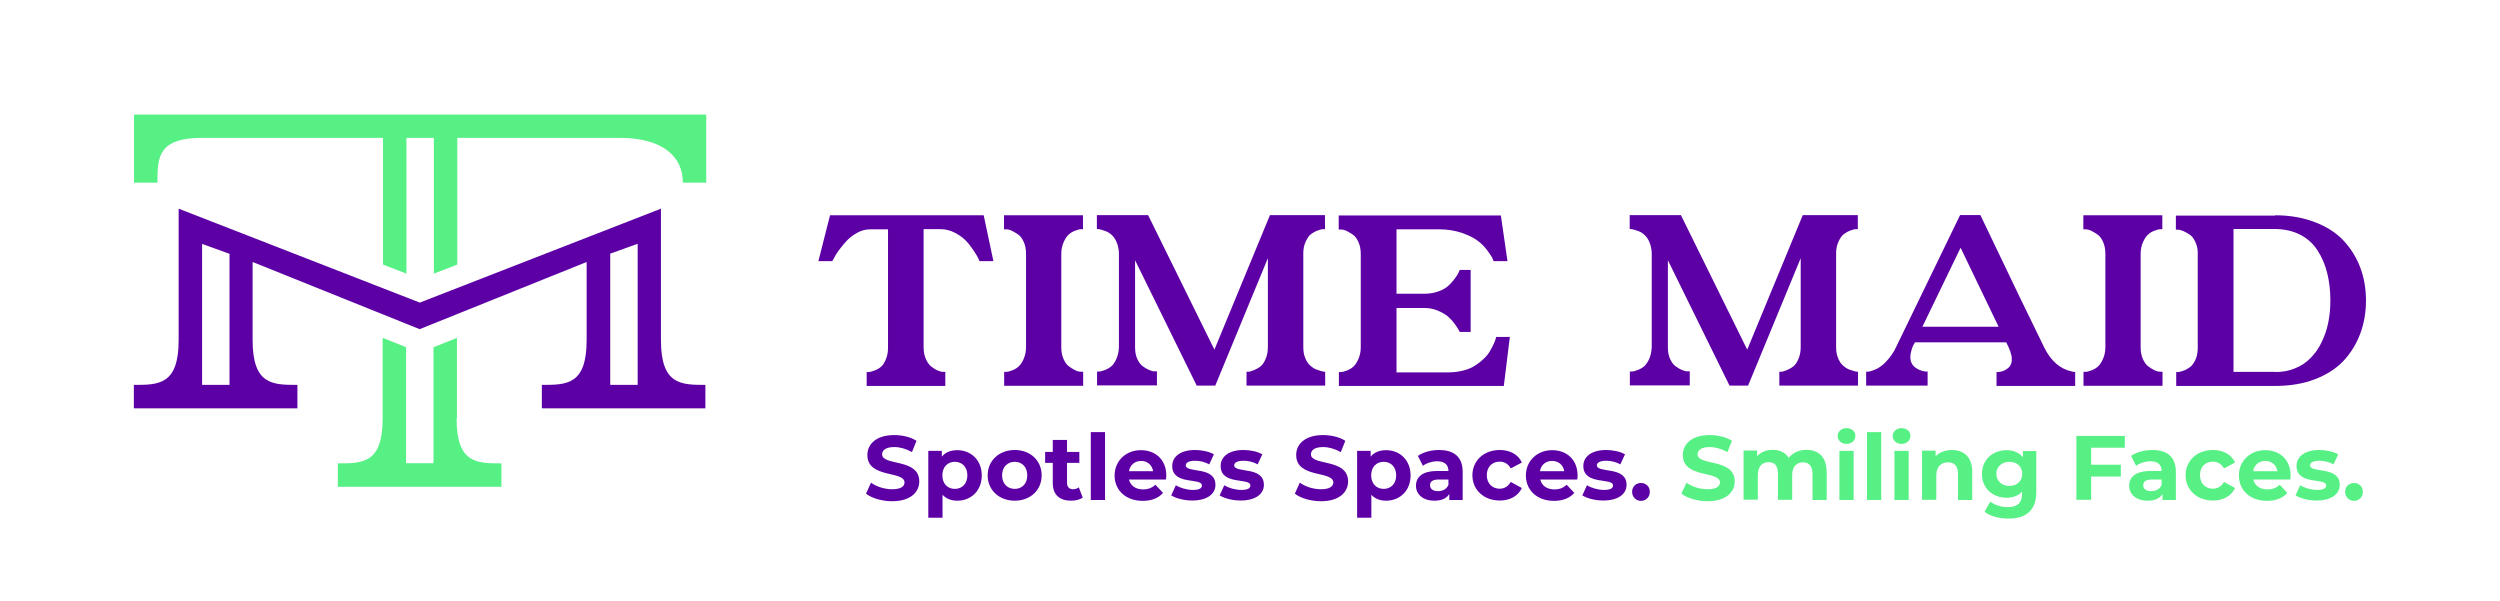 <svg xmlns="http://www.w3.org/2000/svg" id="Layer_1" data-name="Layer 1" viewBox="0 0 144 34.63"><defs><style>      .cls-1 {        fill: #57f085;      }      .cls-2 {        fill: #5c00a6;      }    </style></defs><g><g><g><path class="cls-1" d="M26.32,24.11v-4.65l-1.35.54v6.68h-1.58v-6.68l-1.35-.54v4.65c0,2.57-1.14,2.58-2.56,2.58h-.02v1.35h9.42v-1.35h-.02c-1.41,0-2.56-.01-2.56-2.58Z"></path><path class="cls-1" d="M7.72,6.6v3.92h1.35v-.02c0-1.41.01-2.56,2.58-2.56h10.41v7.3l1.35.52v-7.82h1.58v7.82l1.35-.52v-7.3h9.34c2.57,0,3.65,1.14,3.65,2.56v.02h1.35v-3.92H7.72Z"></path></g><path class="cls-2" d="M40.63,22.17c-1.41,0-2.56-.01-2.56-2.58v-7.57l-13.89,5.41-13.89-5.41v7.57c0,2.57-1.14,2.58-2.56,2.58h-.02v1.35h9.42v-1.35h-.02c-1.41,0-2.56-.01-2.56-2.58v-4.5l9.62,3.87,9.62-3.87v4.5c0,2.57-1.14,2.58-2.56,2.58h-.02v1.35h9.42v-1.35h-.02ZM13.22,22.17h-1.58s0-8.12,0-8.12l1.58.57v7.56ZM36.73,22.17h-1.58s0-7.56,0-7.56l1.58-.57v8.12Z"></path></g><g><path class="cls-2" d="M56.66,12.4l.56,2.64h-.8s-.05-.11-.09-.2c-.04-.08-.13-.23-.27-.44-.14-.21-.29-.4-.45-.56-.16-.16-.37-.31-.62-.44-.26-.13-.53-.2-.81-.2h-.98v6.79c0,.26.04.49.13.69.09.2.19.34.32.44.12.09.24.17.36.22.12.05.22.08.31.08h.13v.81h-4.53v-.8s.07,0,.13,0c.06,0,.16-.03.3-.08.14-.05.27-.12.38-.21.11-.09.21-.23.29-.43.09-.2.13-.43.13-.69v-6.81h-1.04c-.24,0-.48.06-.72.19-.24.13-.44.28-.61.46s-.32.36-.45.54c-.13.18-.23.33-.29.46l-.1.18h-.8l.67-2.64h8.86Z"></path><path class="cls-2" d="M62.39,13.2s-.08,0-.14,0c-.06,0-.16.03-.3.08-.15.05-.27.12-.38.22-.11.09-.21.24-.3.44s-.14.43-.14.69v5.36c0,.26.04.49.13.69.09.2.19.34.32.43.12.09.24.16.36.22.12.06.23.08.32.08h.13v.81h-4.55v-.8s.08,0,.14,0c.06,0,.16-.03.3-.08.14-.05.27-.12.38-.22.11-.09.21-.24.3-.44s.14-.43.14-.69v-5.36c0-.26-.04-.49-.13-.69-.09-.2-.19-.34-.32-.43s-.25-.16-.37-.22c-.13-.06-.23-.08-.32-.08h-.13v-.81h4.55v.8Z"></path><path class="cls-2" d="M76.31,13.2s-.07,0-.13,0c-.06,0-.15.03-.29.08-.14.05-.26.12-.37.2-.11.08-.21.22-.3.41-.09.19-.15.41-.15.67v5.42c0,.2.02.37.07.53.05.15.11.28.18.38.07.1.16.18.25.25.09.07.18.12.27.15.09.03.17.06.25.08.07.02.14.04.18.04h.06v.8h-4.53v-.8s.07,0,.13,0c.06,0,.16-.04.3-.09.14-.06.27-.13.38-.22.11-.09.21-.23.29-.43.09-.2.13-.43.13-.69v-5.11l-3.03,7.34h-1.07l-3.55-7.22v5.01c0,.26.04.49.13.68.09.19.19.33.32.42.12.09.24.16.36.21.12.05.22.08.31.08h.14v.81h-3.45v-.8s.08,0,.14,0c.06,0,.15-.03.29-.08.14-.05.27-.12.38-.21.11-.09.21-.23.3-.43.09-.2.14-.43.15-.69v-5.39c0-.19-.04-.36-.08-.51-.05-.15-.11-.28-.18-.38s-.15-.18-.24-.25-.18-.12-.27-.15-.17-.06-.25-.08c-.08-.02-.14-.03-.18-.04h-.07v-.8h2.95l3.82,7.75,3.2-7.75h3.17v.8Z"></path><path class="cls-2" d="M86.97,19.38l-.35,2.85h-9.5v-.8s.08,0,.14,0c.06,0,.16-.03.3-.08.14-.05.27-.12.38-.22.11-.09.21-.24.3-.44s.14-.43.14-.69v-5.36c0-.26-.04-.49-.13-.69-.09-.2-.19-.34-.32-.43s-.25-.16-.37-.22c-.13-.06-.23-.08-.32-.08h-.13v-.81h9.34l.38,2.63h-.8c-.02-.06-.05-.12-.08-.2-.04-.08-.14-.22-.3-.44-.16-.21-.35-.4-.56-.55-.21-.16-.51-.3-.9-.44-.39-.13-.82-.2-1.28-.2h-2.47v3.71h1.61c.3,0,.57-.05.82-.14.25-.09.44-.21.58-.34.14-.14.26-.27.36-.41.1-.14.17-.25.21-.34l.06-.14h.63v3.57h-.63s-.04-.09-.08-.15c-.03-.06-.11-.17-.22-.33-.12-.16-.25-.3-.39-.42-.15-.12-.34-.23-.58-.33-.24-.1-.49-.15-.76-.15h-1.61v3.71h2.98c.32,0,.61-.04.88-.11.27-.07.5-.17.68-.29.18-.12.35-.25.5-.4.15-.14.27-.29.35-.44.08-.14.15-.28.21-.4.06-.12.09-.22.11-.29l.03-.11h.8Z"></path><path class="cls-2" d="M107,13.2s-.07,0-.13,0c-.06,0-.15.03-.29.08-.14.05-.26.12-.37.2-.11.08-.21.22-.3.41-.09.19-.15.41-.15.67v5.42c0,.2.02.37.07.53.05.15.11.28.18.38.07.1.16.18.25.25.09.07.18.12.27.15.09.03.17.06.25.08.07.02.14.04.18.04h.06v.8h-4.53v-.8s.07,0,.13,0c.06,0,.16-.04.3-.09.14-.06.27-.13.38-.22.11-.09.21-.23.29-.43.09-.2.13-.43.13-.69v-5.11l-3.03,7.34h-1.07l-3.55-7.22v5.01c0,.26.04.49.13.68.09.19.19.33.32.42.12.09.24.16.36.21.12.05.22.08.31.08h.14v.81h-3.45v-.8s.08,0,.14,0c.06,0,.15-.03.29-.08.14-.05.27-.12.38-.21.11-.09.21-.23.3-.43.09-.2.14-.43.15-.69v-5.39c0-.19-.04-.36-.08-.51-.05-.15-.11-.28-.18-.38s-.15-.18-.24-.25-.18-.12-.27-.15-.17-.06-.25-.08c-.08-.02-.14-.03-.18-.04h-.07v-.8h2.95l3.82,7.75,3.2-7.75h3.17v.8Z"></path><path class="cls-2" d="M117.74,20c.39.8.93,1.26,1.61,1.4.07.02.14.03.18.03v.8h-4.53v-.8h.06s.06,0,.11-.01c.06,0,.11-.02.17-.04.06-.01.12-.04.18-.08.07-.04.12-.08.17-.12.05-.04.09-.1.13-.18s.06-.16.06-.25c0-.09,0-.21-.04-.34-.03-.13-.08-.27-.15-.42l-.13-.27h-5.26c-.08.13-.12.22-.14.27-.1.27-.14.5-.12.68.02.18.09.32.19.42.1.1.22.17.34.22.12.05.23.08.32.09h.14v.81h-3.54v-.8s.07,0,.12,0,.15-.03.29-.08c.14-.05.29-.12.42-.22.14-.09.29-.24.46-.44.17-.2.32-.43.44-.69l3.68-7.59h1.17c1.82,3.81,3.04,6.34,3.66,7.59ZM110.73,18.82h4.39l-2.19-4.55-2.2,4.55Z"></path><path class="cls-2" d="M124.56,13.2s-.08,0-.14,0c-.06,0-.16.03-.3.08-.15.05-.27.12-.38.22-.11.09-.21.24-.3.44s-.14.43-.14.69v5.36c0,.26.04.49.13.69.09.2.19.34.32.43.12.09.24.16.36.22.12.06.23.08.32.08h.13v.81h-4.55v-.8s.08,0,.14,0c.06,0,.16-.03.3-.08.14-.05.27-.12.38-.22.11-.09.21-.24.3-.44s.14-.43.14-.69v-5.36c0-.26-.04-.49-.13-.69-.09-.2-.19-.34-.32-.43s-.25-.16-.37-.22c-.13-.06-.23-.08-.32-.08h-.13v-.81h4.55v.8Z"></path><path class="cls-2" d="M131.06,12.4c.85,0,1.61.14,2.29.4.67.26,1.22.61,1.64,1.06.42.45.74.97.96,1.55.22.58.33,1.22.33,1.9s-.11,1.32-.33,1.91c-.22.59-.54,1.11-.96,1.56-.42.45-.97.8-1.64,1.06-.67.26-1.44.39-2.29.39h-5.71v-.8s.07,0,.13,0c.06,0,.15-.03.29-.08.14-.05.26-.12.37-.2.11-.08.21-.21.3-.39.09-.18.14-.4.15-.65v-5.56c0-.24-.06-.46-.15-.64-.09-.18-.19-.32-.32-.4-.12-.08-.24-.15-.36-.2-.12-.05-.22-.08-.3-.08h-.13v-.81h5.71ZM131.06,21.43c.42,0,.8-.07,1.15-.22.35-.14.64-.34.89-.6.25-.25.46-.55.63-.91.17-.35.3-.73.38-1.13s.12-.82.12-1.26c0-.56-.06-1.08-.18-1.57-.12-.48-.3-.91-.55-1.3-.24-.38-.57-.69-.99-.91-.42-.22-.9-.33-1.45-.34h-2.41v8.23h2.41Z"></path></g></g><g><path class="cls-2" d="M49.88,28.44l.29-.64c.31.23.77.38,1.22.38.51,0,.71-.17.71-.39,0-.69-2.14-.22-2.14-1.58,0-.63.51-1.15,1.55-1.15.46,0,.94.11,1.28.33l-.26.65c-.34-.19-.69-.29-1.02-.29-.5,0-.7.19-.7.42,0,.68,2.14.21,2.14,1.56,0,.62-.51,1.14-1.56,1.14-.58,0-1.17-.17-1.5-.43Z"></path><path class="cls-2" d="M56.55,27.38c0,.89-.62,1.46-1.41,1.46-.35,0-.64-.11-.85-.34v1.32h-.82v-3.85h.78v.33c.21-.25.51-.37.89-.37.79,0,1.41.57,1.41,1.46ZM55.72,27.38c0-.49-.31-.78-.72-.78s-.72.29-.72.78.31.78.72.78.72-.29.72-.78Z"></path><path class="cls-2" d="M56.89,27.38c0-.85.66-1.46,1.56-1.46s1.55.61,1.55,1.46-.65,1.46-1.55,1.46-1.56-.61-1.56-1.46ZM59.17,27.38c0-.49-.31-.78-.72-.78s-.73.29-.73.78.32.78.73.78.72-.29.72-.78Z"></path><path class="cls-2" d="M62.37,28.66c-.17.12-.42.18-.67.18-.67,0-1.06-.34-1.06-1.02v-1.16h-.44v-.63h.44v-.69h.82v.69h.71v.63h-.71v1.15c0,.24.13.37.35.37.12,0,.24-.04.33-.11l.22.58Z"></path><path class="cls-2" d="M62.83,24.89h.82v3.91h-.82v-3.91Z"></path><path class="cls-2" d="M67.17,27.62h-2.14c.08.35.38.57.81.57.3,0,.52-.09.71-.27l.44.47c-.26.3-.66.46-1.17.46-.98,0-1.62-.62-1.62-1.46s.65-1.46,1.51-1.46,1.47.56,1.47,1.47c0,.06-.01.15-.02.22ZM65.02,27.14h1.4c-.06-.36-.33-.59-.69-.59s-.64.23-.7.59Z"></path><path class="cls-2" d="M67.46,28.54l.27-.59c.25.16.64.27.98.27.38,0,.52-.1.52-.26,0-.46-1.71.01-1.71-1.12,0-.54.48-.92,1.31-.92.39,0,.82.09,1.09.25l-.27.58c-.28-.16-.56-.21-.82-.21-.37,0-.53.12-.53.26,0,.48,1.71.02,1.71,1.13,0,.53-.49.9-1.34.9-.48,0-.96-.13-1.23-.31Z"></path><path class="cls-2" d="M70.25,28.54l.27-.59c.25.16.64.27.98.27.38,0,.52-.1.52-.26,0-.46-1.71.01-1.71-1.12,0-.54.48-.92,1.31-.92.39,0,.82.09,1.09.25l-.27.58c-.28-.16-.56-.21-.82-.21-.37,0-.53.12-.53.26,0,.48,1.71.02,1.71,1.13,0,.53-.49.9-1.34.9-.48,0-.96-.13-1.23-.31Z"></path><path class="cls-2" d="M74.58,28.44l.29-.64c.31.23.77.38,1.22.38.5,0,.71-.17.71-.39,0-.69-2.14-.22-2.14-1.58,0-.63.51-1.15,1.55-1.15.46,0,.94.11,1.28.33l-.26.65c-.34-.19-.7-.29-1.02-.29-.5,0-.7.19-.7.42,0,.68,2.14.21,2.14,1.56,0,.62-.51,1.14-1.56,1.14-.58,0-1.17-.17-1.5-.43Z"></path><path class="cls-2" d="M81.25,27.38c0,.89-.62,1.46-1.41,1.46-.35,0-.64-.11-.85-.34v1.32h-.82v-3.85h.78v.33c.21-.25.51-.37.89-.37.79,0,1.41.57,1.41,1.46ZM80.42,27.38c0-.49-.31-.78-.72-.78s-.72.29-.72.78.31.78.72.78.72-.29.72-.78Z"></path><path class="cls-2" d="M84.25,27.18v1.62h-.77v-.35c-.15.26-.45.39-.86.39-.66,0-1.06-.37-1.06-.86s.35-.85,1.22-.85h.65c0-.35-.21-.56-.65-.56-.3,0-.61.1-.82.26l-.29-.57c.31-.22.77-.34,1.22-.34.86,0,1.36.4,1.36,1.26ZM83.43,27.91v-.29h-.56c-.38,0-.5.14-.5.33,0,.21.17.34.46.34s.51-.13.61-.38Z"></path><path class="cls-2" d="M84.81,27.38c0-.85.66-1.46,1.58-1.46.59,0,1.06.26,1.27.72l-.64.34c-.15-.27-.38-.39-.64-.39-.42,0-.74.29-.74.78s.33.78.74.78c.26,0,.48-.12.64-.39l.64.35c-.21.45-.67.72-1.27.72-.92,0-1.58-.61-1.58-1.46Z"></path><path class="cls-2" d="M90.86,27.62h-2.14c.08.35.38.57.81.57.3,0,.52-.09.71-.27l.44.47c-.26.3-.66.46-1.17.46-.98,0-1.62-.62-1.62-1.46s.65-1.46,1.51-1.46,1.47.56,1.47,1.47c0,.06-.01.15-.02.22ZM88.7,27.14h1.4c-.06-.36-.33-.59-.7-.59s-.64.23-.7.59Z"></path><path class="cls-2" d="M91.14,28.54l.27-.59c.25.16.64.27.98.27.38,0,.52-.1.52-.26,0-.46-1.71.01-1.71-1.12,0-.54.48-.92,1.31-.92.39,0,.82.09,1.09.25l-.27.58c-.28-.16-.56-.21-.82-.21-.37,0-.53.12-.53.26,0,.48,1.71.02,1.71,1.13,0,.53-.49.9-1.34.9-.48,0-.96-.13-1.23-.31Z"></path><path class="cls-2" d="M94.01,28.33c0-.31.23-.51.51-.51s.51.2.51.51-.23.52-.51.52-.51-.22-.51-.52Z"></path><path class="cls-1" d="M96.85,28.44l.29-.64c.31.23.77.38,1.22.38.5,0,.71-.17.71-.39,0-.69-2.14-.22-2.14-1.58,0-.63.51-1.15,1.55-1.15.46,0,.94.11,1.28.33l-.26.65c-.34-.19-.7-.29-1.02-.29-.5,0-.7.19-.7.42,0,.68,2.14.21,2.14,1.56,0,.62-.51,1.14-1.56,1.14-.58,0-1.17-.17-1.5-.43Z"></path><path class="cls-1" d="M105.22,27.18v1.62h-.82v-1.5c0-.46-.21-.67-.54-.67-.37,0-.63.24-.63.74v1.42h-.82v-1.5c0-.46-.19-.67-.54-.67-.36,0-.62.24-.62.74v1.42h-.82v-2.83h.78v.33c.21-.24.53-.37.89-.37.4,0,.73.15.93.46.23-.29.6-.46,1.02-.46.67,0,1.16.39,1.16,1.25Z"></path><path class="cls-1" d="M105.85,25.12c0-.26.21-.46.51-.46s.51.19.51.44c0,.27-.21.47-.51.47s-.51-.2-.51-.46ZM105.95,25.97h.82v2.83h-.82v-2.83Z"></path><path class="cls-1" d="M107.54,24.89h.82v3.91h-.82v-3.91Z"></path><path class="cls-1" d="M109.02,25.12c0-.26.21-.46.51-.46s.51.19.51.44c0,.27-.21.47-.51.47s-.51-.2-.51-.46ZM109.12,25.97h.82v2.83h-.82v-2.83Z"></path><path class="cls-1" d="M113.6,27.18v1.62h-.82v-1.5c0-.46-.21-.67-.57-.67-.39,0-.68.24-.68.76v1.4h-.82v-2.83h.78v.33c.22-.24.55-.37.94-.37.67,0,1.17.39,1.17,1.25Z"></path><path class="cls-1" d="M117.29,25.97v2.36c0,1.05-.57,1.54-1.59,1.54-.54,0-1.06-.13-1.39-.39l.33-.59c.24.2.64.32,1,.32.58,0,.83-.26.83-.77v-.12c-.22.24-.53.35-.89.35-.79,0-1.42-.54-1.42-1.37s.63-1.37,1.42-1.37c.39,0,.72.13.94.41v-.36h.78ZM116.48,27.29c0-.42-.31-.69-.74-.69s-.75.28-.75.69.32.7.75.7.74-.28.74-.7Z"></path><path class="cls-1" d="M120.45,25.8v.97h1.71v.68h-1.71v1.34h-.85v-3.68h2.79v.68h-1.93Z"></path><path class="cls-1" d="M125.33,27.18v1.62h-.77v-.35c-.15.26-.45.39-.86.39-.66,0-1.06-.37-1.06-.86s.35-.85,1.22-.85h.65c0-.35-.21-.56-.65-.56-.3,0-.61.1-.82.26l-.29-.57c.31-.22.77-.34,1.22-.34.86,0,1.36.4,1.36,1.26ZM124.51,27.91v-.29h-.56c-.38,0-.5.14-.5.33,0,.21.17.34.46.34s.51-.13.61-.38Z"></path><path class="cls-1" d="M125.89,27.38c0-.85.66-1.46,1.58-1.46.59,0,1.06.26,1.27.72l-.64.34c-.15-.27-.38-.39-.64-.39-.42,0-.74.29-.74.78s.33.78.74.78c.26,0,.48-.12.64-.39l.64.35c-.21.45-.67.72-1.27.72-.92,0-1.58-.61-1.58-1.46Z"></path><path class="cls-1" d="M131.93,27.62h-2.14c.08.35.38.57.81.57.3,0,.52-.09.71-.27l.44.47c-.26.3-.66.46-1.17.46-.98,0-1.62-.62-1.62-1.46s.65-1.46,1.51-1.46,1.47.56,1.47,1.47c0,.06-.01.15-.02.22ZM129.78,27.14h1.4c-.06-.36-.33-.59-.7-.59s-.64.23-.7.59Z"></path><path class="cls-1" d="M132.22,28.54l.27-.59c.25.16.64.27.98.27.38,0,.52-.1.52-.26,0-.46-1.71.01-1.71-1.12,0-.54.48-.92,1.31-.92.39,0,.82.09,1.09.25l-.27.58c-.28-.16-.56-.21-.82-.21-.37,0-.53.12-.53.26,0,.48,1.71.02,1.71,1.13,0,.53-.49.9-1.34.9-.48,0-.96-.13-1.23-.31Z"></path><path class="cls-1" d="M135.08,28.33c0-.31.23-.51.51-.51s.51.2.51.51-.23.52-.51.52-.51-.22-.51-.52Z"></path></g></svg>